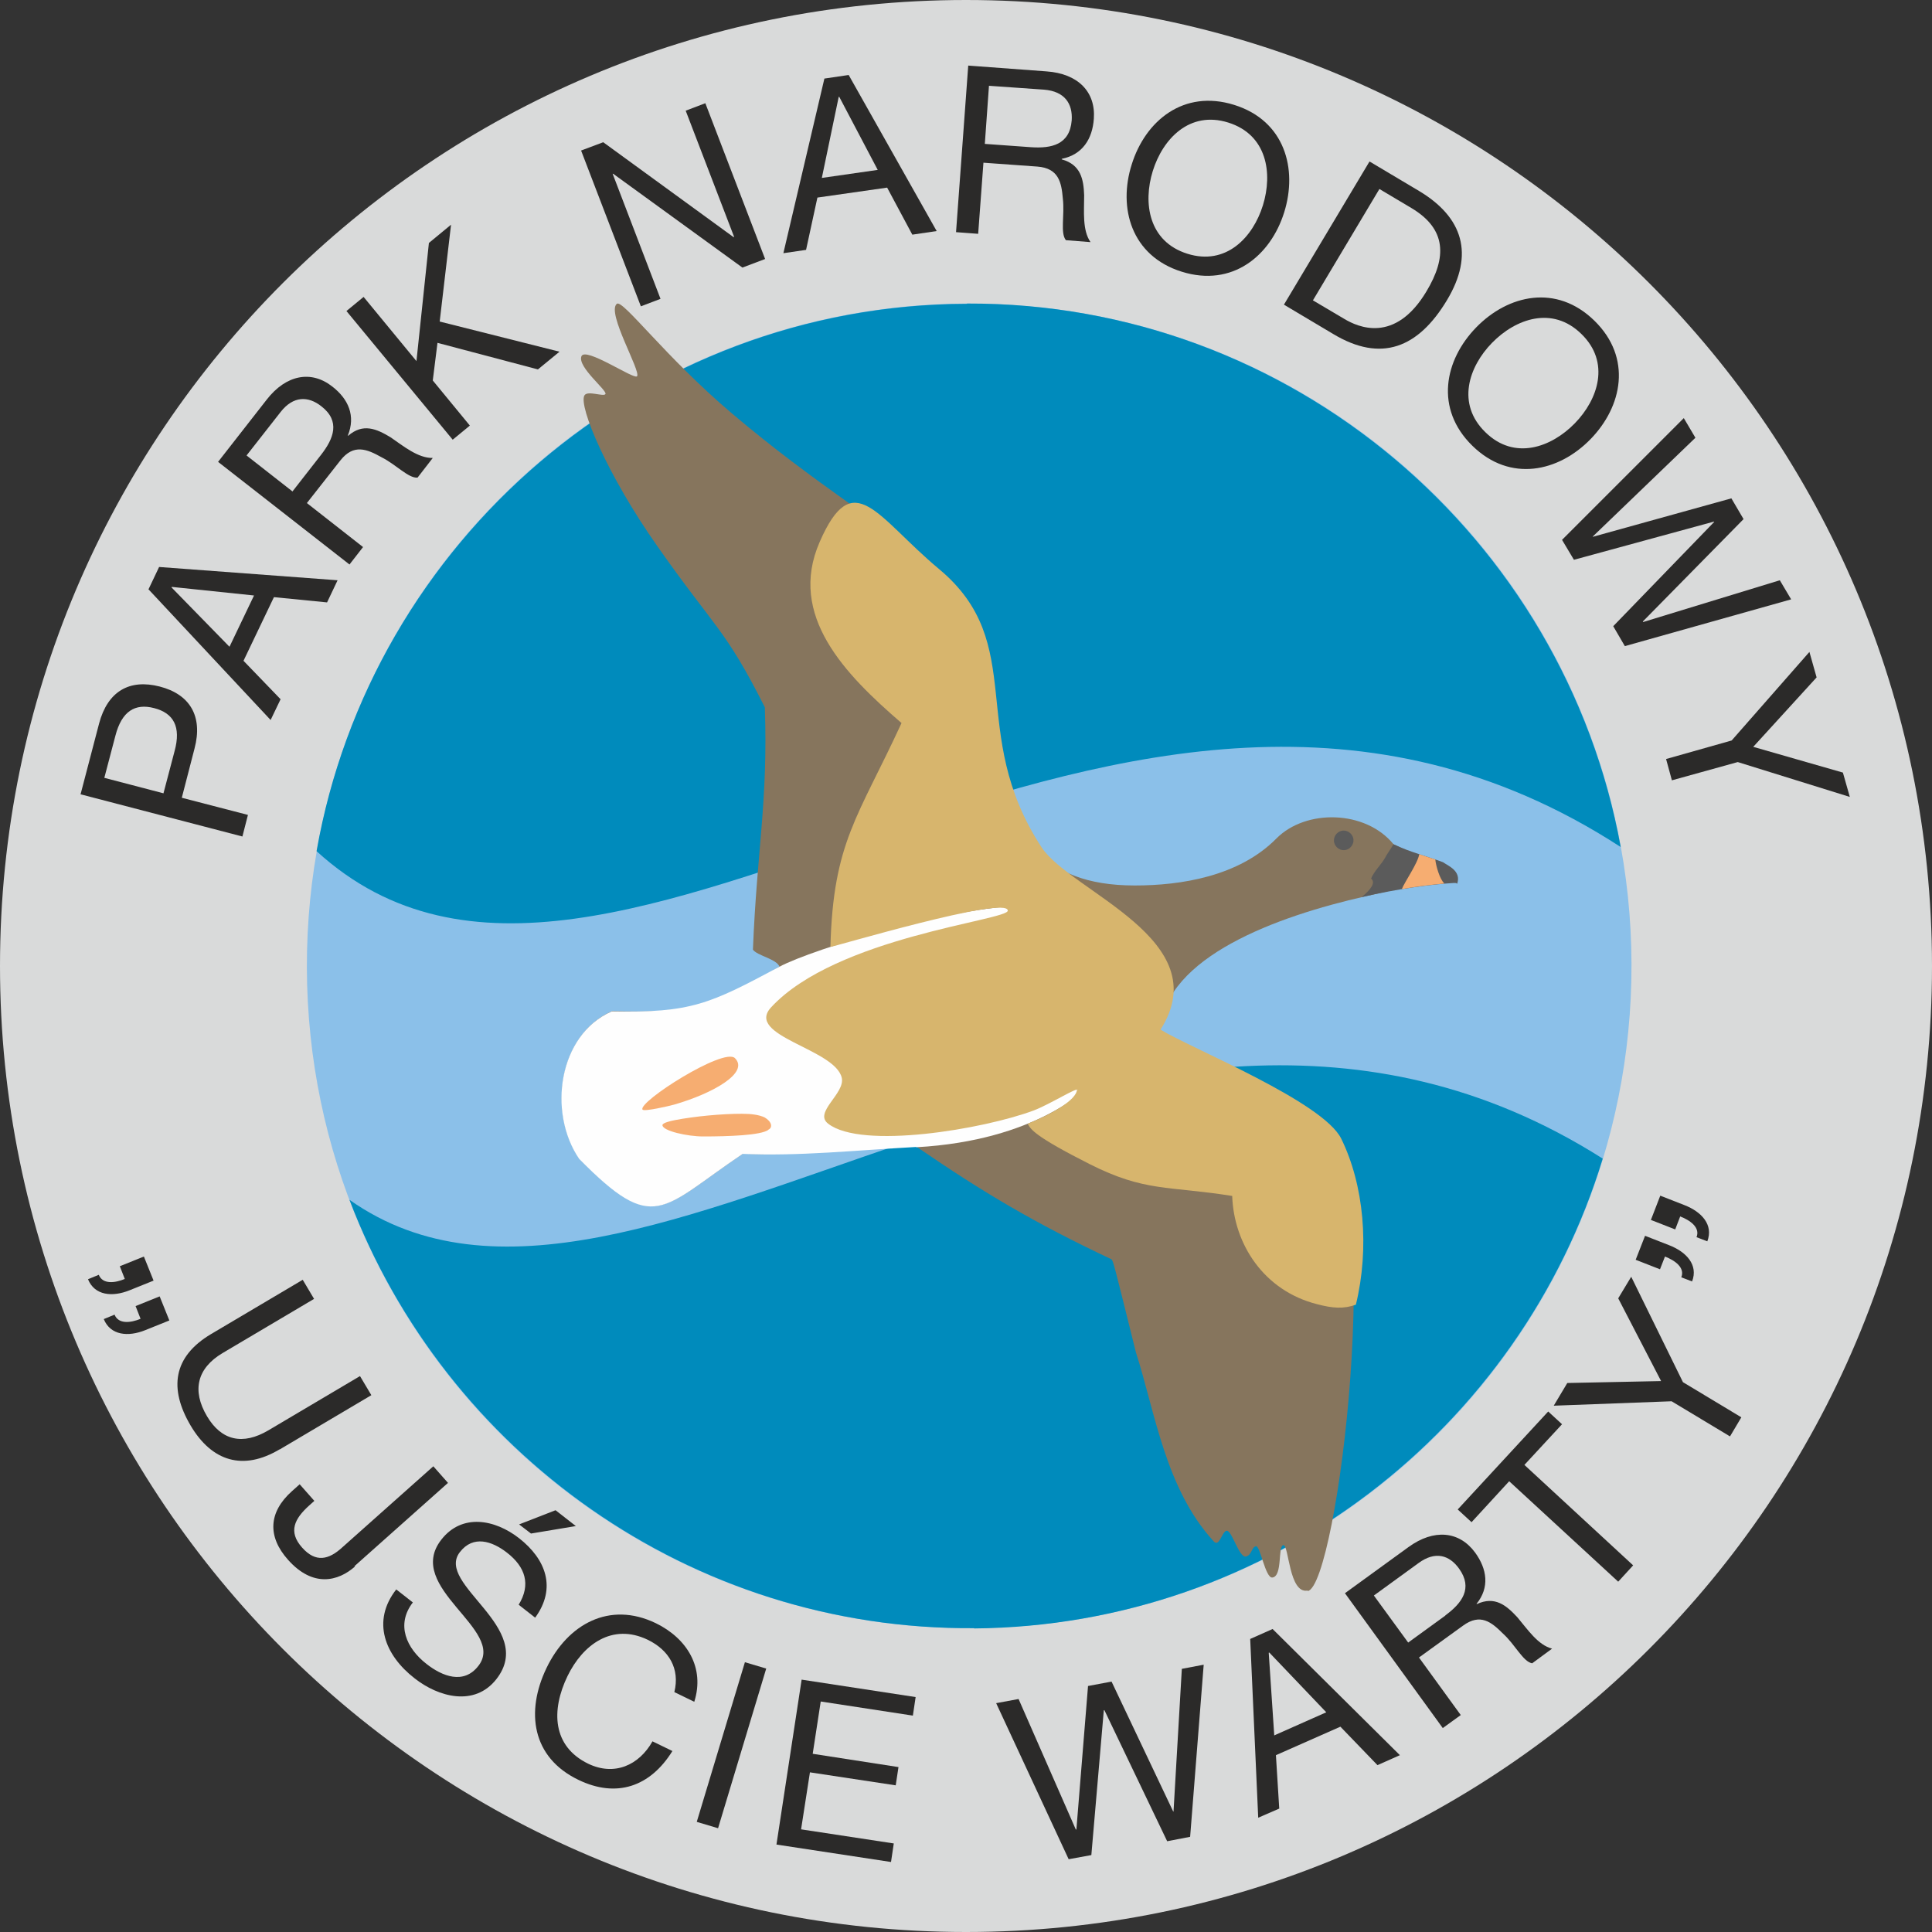<?xml version="1.0" encoding="UTF-8"?>
<!DOCTYPE svg PUBLIC "-//W3C//DTD SVG 1.1//EN" "http://www.w3.org/Graphics/SVG/1.1/DTD/svg11.dtd">
<!-- Creator: CorelDRAW X5 -->
<svg xmlns="http://www.w3.org/2000/svg" xml:space="preserve" width="69.999mm" height="69.999mm" style="shape-rendering:geometricPrecision; text-rendering:geometricPrecision; image-rendering:optimizeQuality; fill-rule:evenodd; clip-rule:evenodd"
viewBox="0 0 6982 6982"
 xmlns:xlink="http://www.w3.org/1999/xlink">
 <rect x="0" y="0" width="6982" height="6982" fill="#333333" stroke="none"/>
 <defs>
  <style type="text/css">
   <![CDATA[
    .fil2 {fill:#008BBC}
    .fil8 {fill:#5B5B5B}
    .fil1 {fill:#8BC0E9}
    .fil9 {fill:#F6AD71}
    .fil10 {fill:#2B2A29;fill-rule:nonzero}
    .fil6 {fill:#5B5B5B;fill-rule:nonzero}
    .fil3 {fill:#86755D;fill-rule:nonzero}
    .fil7 {fill:#D7B56D;fill-rule:nonzero}
    .fil0 {fill:#D9DADA;fill-rule:nonzero}
    .fil5 {fill:#F6AD71;fill-rule:nonzero}
    .fil4 {fill:#FEFEFE;fill-rule:nonzero}
   ]]>
  </style>
 </defs>
 <g id="Warstwa_x0020_1">
  <path class="fil0" d="M6982 3491c0,1928 -1563,3491 -3491,3491 -1928,0 -3491,-1563 -3491,-3491 0,-1928 1563,-3491 3491,-3491 1928,0 3491,1563 3491,3491z"/>
  <path class="fil1" d="M3495 1097c1322,-4 2397,1064 2401,2386 4,1322 -1064,2397 -2386,2401 -1322,4 -2397,-1064 -2401,-2386 -4,-1322 1064,-2397 2386,-2401l0 0z"/>
  <path class="fil2" d="M3495 1097c1174,-4 2158,846 2362,1964 -1820,-1182 -3642,993 -4713,15 197,-1119 1176,-1975 2350,-1978l0 0z"/>
  <path class="fil2" d="M3521 5884c-1027,8 -1912,-638 -2258,-1548 1045,737 2806,-1242 4529,-149 -297,974 -1202,1689 -2272,1698l0 0z"/>
  <path class="fil3" d="M4726 5750c108,-21 286,-1472 50,-1706 -196,-135 -418,-187 -584,-323 22,-263 420,-409 743,-482 120,-27 228,-55 305,-60 5,0 25,-4 29,-1 -38,-29 -39,-36 -56,-49 -50,-20 -115,-48 -177,-78 -101,-124 -317,-128 -423,-21 -136,138 -347,170 -512,170 -698,0 -337,-777 -678,-1117 -230,-190 -475,-332 -778,-589 -241,-204 -395,-414 -416,-396 -38,32 89,245 73,262 -12,12 -188,-109 -201,-72 -14,39 94,123 87,136 -6,11 -65,-14 -76,5 -22,39 84,290 263,544 208,297 245,297 389,583 12,340 -29,520 -43,876 16,22 84,33 96,61 -239,154 -318,168 -605,161 -194,86 -232,367 -118,533 273,277 296,180 591,-18 201,10 407,-25 627,-25 242,166 427,276 705,407 7,10 7,10 88,336 70,218 106,491 280,682 22,27 31,-38 49,-37 19,1 44,99 69,93 22,-6 19,-34 36,-37 15,-3 34,116 59,113 38,-4 19,-115 40,-117 20,-2 20,178 88,164z"/>
  <path class="fil4" d="M3311 4145c-220,12 -425,34 -627,25 -296,199 -318,295 -591,18 -114,-167 -76,-448 118,-533 287,6 354,-27 605,-161 123,-66 638,-220 879,-220l234 656c0,0 -181,192 -618,216z"/>
  <path class="fil5" d="M2777 4083c-27,20 -143,24 -236,24 -57,0 -147,-20 -147,-41 0,-8 29,-15 45,-18 72,-14 170,-23 242,-23 36,0 62,4 82,13 26,15 31,37 13,45z"/>
  <path class="fil5" d="M2656 3824c-40,-40 -352,159 -334,186 6,8 96,-13 114,-18 139,-40 273,-115 220,-168z"/>
  <path class="fil6" d="M4861 3002c19,3 33,21 30,40 -3,19 -21,33 -40,30 -19,-3 -33,-21 -30,-40 3,-19 21,-33 40,-30z"/>
  <path class="fil7" d="M3892 3937c0,39 -101,94 -178,124 10,20 26,46 224,146 200,101 282,78 515,115 6,174 114,342 306,391 57,15 96,18 141,2 50,-206 29,-433 -53,-600 -66,-134 -542,-326 -653,-394 207,-325 -323,-497 -430,-659 -273,-418 -44,-734 -371,-1006 -225,-188 -309,-377 -431,-97 -116,266 92,478 296,654 -157,341 -247,429 -257,809 5,2 641,-188 641,-131 0,35 -620,95 -855,349 -97,104 231,150 255,255 13,57 -103,125 -49,166 121,94 561,20 743,-48 60,-23 159,-86 159,-74z"/>
  <path class="fil8" d="M5215 3116c-49,-19 -119,-36 -179,-65 -12,20 -27,41 -30,48 -12,23 -41,50 -51,76 17,14 1,38 -34,67 130,-30 249,-46 332,-51 5,0 10,-1 13,3 16,-47 -33,-65 -51,-78z"/>
  <path class="fil9" d="M5066 3213c57,-10 110,-16 154,-20 -17,-15 -31,-65 -33,-87 -18,-6 -38,-12 -58,-19 -5,32 -52,99 -63,126z"/>
  <path class="fil10" d="M591 2866l40 -152c24,-88 -4,-137 -74,-155 -69,-18 -117,11 -140,100l-40 152 214 56zm-300 5l67 -256c31,-117 110,-162 219,-134 109,28 157,107 126,224l-46 178 239 62 -20 78 -583 -152z"/>
  <path class="fil10" d="M830 2336l88 -184 -297 -31 -1 2 209 214zm-293 -207l38 -80 645 48 -38 80 -192 -19 -110 230 134 139 -36 75 -442 -473z"/>
  <path class="fil10" d="M1160 1644c46,-59 71,-122 1,-176 -47,-37 -101,-38 -147,21l-123 157 166 130 103 -132zm-371 24l175 -224c70,-90 161,-107 237,-47 58,45 85,106 56,177l1 1c54,-47 103,-25 153,5 48,33 100,76 153,75l-55 71c-33,3 -77,-47 -131,-74 -52,-29 -100,-49 -148,12l-121 154 203 159 -49 63 -475 -371z"/>
  <polygon class="fil10" points="1252,1124 1314,1073 1505,1305 1550,878 1630,812 1589,1162 2022,1271 1944,1335 1581,1239 1564,1375 1698,1538 1636,1589 "/>
  <polygon class="fil10" points="2100,544 2180,514 2651,857 2653,856 2478,400 2549,373 2765,936 2683,967 2216,628 2214,628 2387,1080 2316,1107 "/>
  <path class="fil10" d="M2970 643l202 -29 -139 -264 -2 0 -61 293zm9 -359l88 -13 318 564 -88 13 -91 -170 -252 36 -41 189 -82 12 148 -630z"/>
  <path class="fil10" d="M3726 532c74,5 140,-9 147,-97 4,-60 -25,-105 -100,-111l-199 -14 -15 210 167 12zm-227 -295l283 21c114,8 178,74 171,171 -5,73 -41,130 -116,145l0 2c69,19 79,72 81,130 0,58 -7,126 23,169l-89 -7c-21,-26 -4,-90 -11,-150 -5,-59 -15,-110 -92,-116l-195 -14 -19 257 -80 -6 44 -601z"/>
  <path class="fil10" d="M4291 917c140,44 237,-59 273,-175 36,-116 15,-255 -125,-299 -140,-44 -237,59 -273,175 -36,116 -15,255 125,299zm169 -538c183,57 230,231 181,388 -49,157 -187,272 -370,215 -183,-57 -231,-231 -181,-388 49,-157 187,-272 370,-215z"/>
  <path class="fil10" d="M4744 1085l115 68c47,28 182,91 296,-100 74,-123 73,-225 -54,-301l-116 -69 -240 402zm206 -501l178 106c159,95 201,229 101,395 -104,173 -238,226 -411,122l-178 -106 309 -517z"/>
  <path class="fil10" d="M5368 1562c105,103 238,55 323,-32 85,-87 129,-221 24,-323 -105,-103 -238,-55 -323,32 -85,87 -129,221 -24,323zm394 -403c137,134 101,310 -14,428 -115,118 -290,158 -427,24 -137,-134 -101,-310 14,-428 115,-118 290,-158 427,-24z"/>
  <polygon class="fil10" points="5872,2335 5830,2263 6195,1886 6194,1885 5688,2023 5645,1951 6085,1511 6127,1582 5756,1939 5756,1940 6257,1801 6301,1876 5937,2246 5938,2248 6432,2097 6473,2166 "/>
  <polygon class="fil10" points="6280,2754 6042,2820 6021,2743 6258,2676 6539,2356 6565,2448 6336,2699 6660,2792 6685,2880 "/>
  <path class="fil10" d="M577 4685l35 87 -87 35c-62,25 -126,19 -150,-40l39 -16c14,35 58,30 94,15l-18 -46 87 -35zm-57 -144l35 87 -87 35c-62,25 -126,19 -150,-40l39 -16c14,35 58,30 94,15l-18 -46 87 -35z"/>
  <path class="fil10" d="M1010 5238c-131,78 -244,44 -321,-86 -79,-134 -64,-249 74,-331l331 -196 41 69 -331 196c-92,55 -111,135 -56,228 52,88 129,106 222,51l331 -196 41 69 -331 196z"/>
  <path class="fil10" d="M1283 5661c-61,54 -152,77 -242,-24 -75,-84 -71,-172 14,-248l28 -25 53 60 -19 17c-52,47 -77,94 -25,152 49,55 96,44 145,-1l329 -293 53 60 -338 301z"/>
  <path class="fil10" d="M2008 5458l73 57 -162 27 -43 -33 131 -51zm-134 342c46,-74 24,-138 -42,-189 -54,-42 -122,-64 -170,-2 -91,117 278,272 132,459 -79,101 -210,65 -296,-3 -107,-83 -156,-206 -66,-321l60 47c-62,80 -23,166 49,222 57,45 135,76 188,7 102,-131 -270,-282 -134,-456 75,-96 194,-73 281,-5 97,76 136,180 58,287l-60 -47z"/>
  <path class="fil10" d="M2437 6115c21,-85 -20,-152 -96,-189 -129,-62 -235,18 -290,131 -60,124 -55,254 75,317 94,45 183,6 232,-81l72 35c-80,129 -202,171 -340,104 -168,-81 -191,-246 -115,-404 76,-158 227,-243 395,-162 113,55 178,161 139,284l-72 -35z"/>
  <polygon class="fil10" points="2692,6007 2769,6030 2595,6607 2518,6584 "/>
  <polygon class="fil10" points="2897,6070 3309,6133 3299,6200 2966,6149 2937,6338 3247,6386 3237,6452 2927,6405 2895,6611 3230,6662 3220,6729 2806,6666 "/>
  <polygon class="fil10" points="4301,6638 4218,6654 3991,6180 3989,6181 3944,6704 3862,6719 3600,6155 3681,6140 3888,6612 3890,6611 3932,6093 4017,6077 4240,6547 4241,6546 4271,6031 4350,6016 "/>
  <path class="fil10" d="M4606 6271l187 -83 -206 -216 -2 1 20 299zm-88 -348l81 -36 460 456 -81 36 -134 -139 -233 103 12 193 -76 33 -29 -647z"/>
  <path class="fil10" d="M5223 5838c60,-44 101,-98 50,-169 -35,-49 -86,-65 -147,-20l-161 117 124 170 135 -98zm-363 -80l230 -167c92,-67 184,-58 241,20 43,59 53,126 5,185l1 1c65,-30 106,4 146,47 38,45 75,101 126,114l-72 53c-33,-6 -61,-67 -105,-107 -42,-42 -82,-75 -145,-29l-159 115 151 208 -65 47 -354 -488z"/>
  <polygon class="fil10" points="5454,5353 5318,5501 5268,5455 5595,5101 5645,5147 5509,5294 5902,5657 5848,5716 "/>
  <polygon class="fil10" points="6082,4995 6293,5122 6252,5191 6041,5064 5615,5080 5664,4998 6003,4991 5848,4692 5895,4614 "/>
  <path class="fil10" d="M5966 4409l34 -88 87 34c62,24 106,71 83,131l-39 -15c14,-35 -23,-61 -59,-75l-18 47 -87 -34zm-55 144l34 -87 87 34c62,24 106,71 83,131l-39 -15c14,-35 -23,-61 -59,-75l-18 46 -87 -34z"/>
 </g>
</svg>

